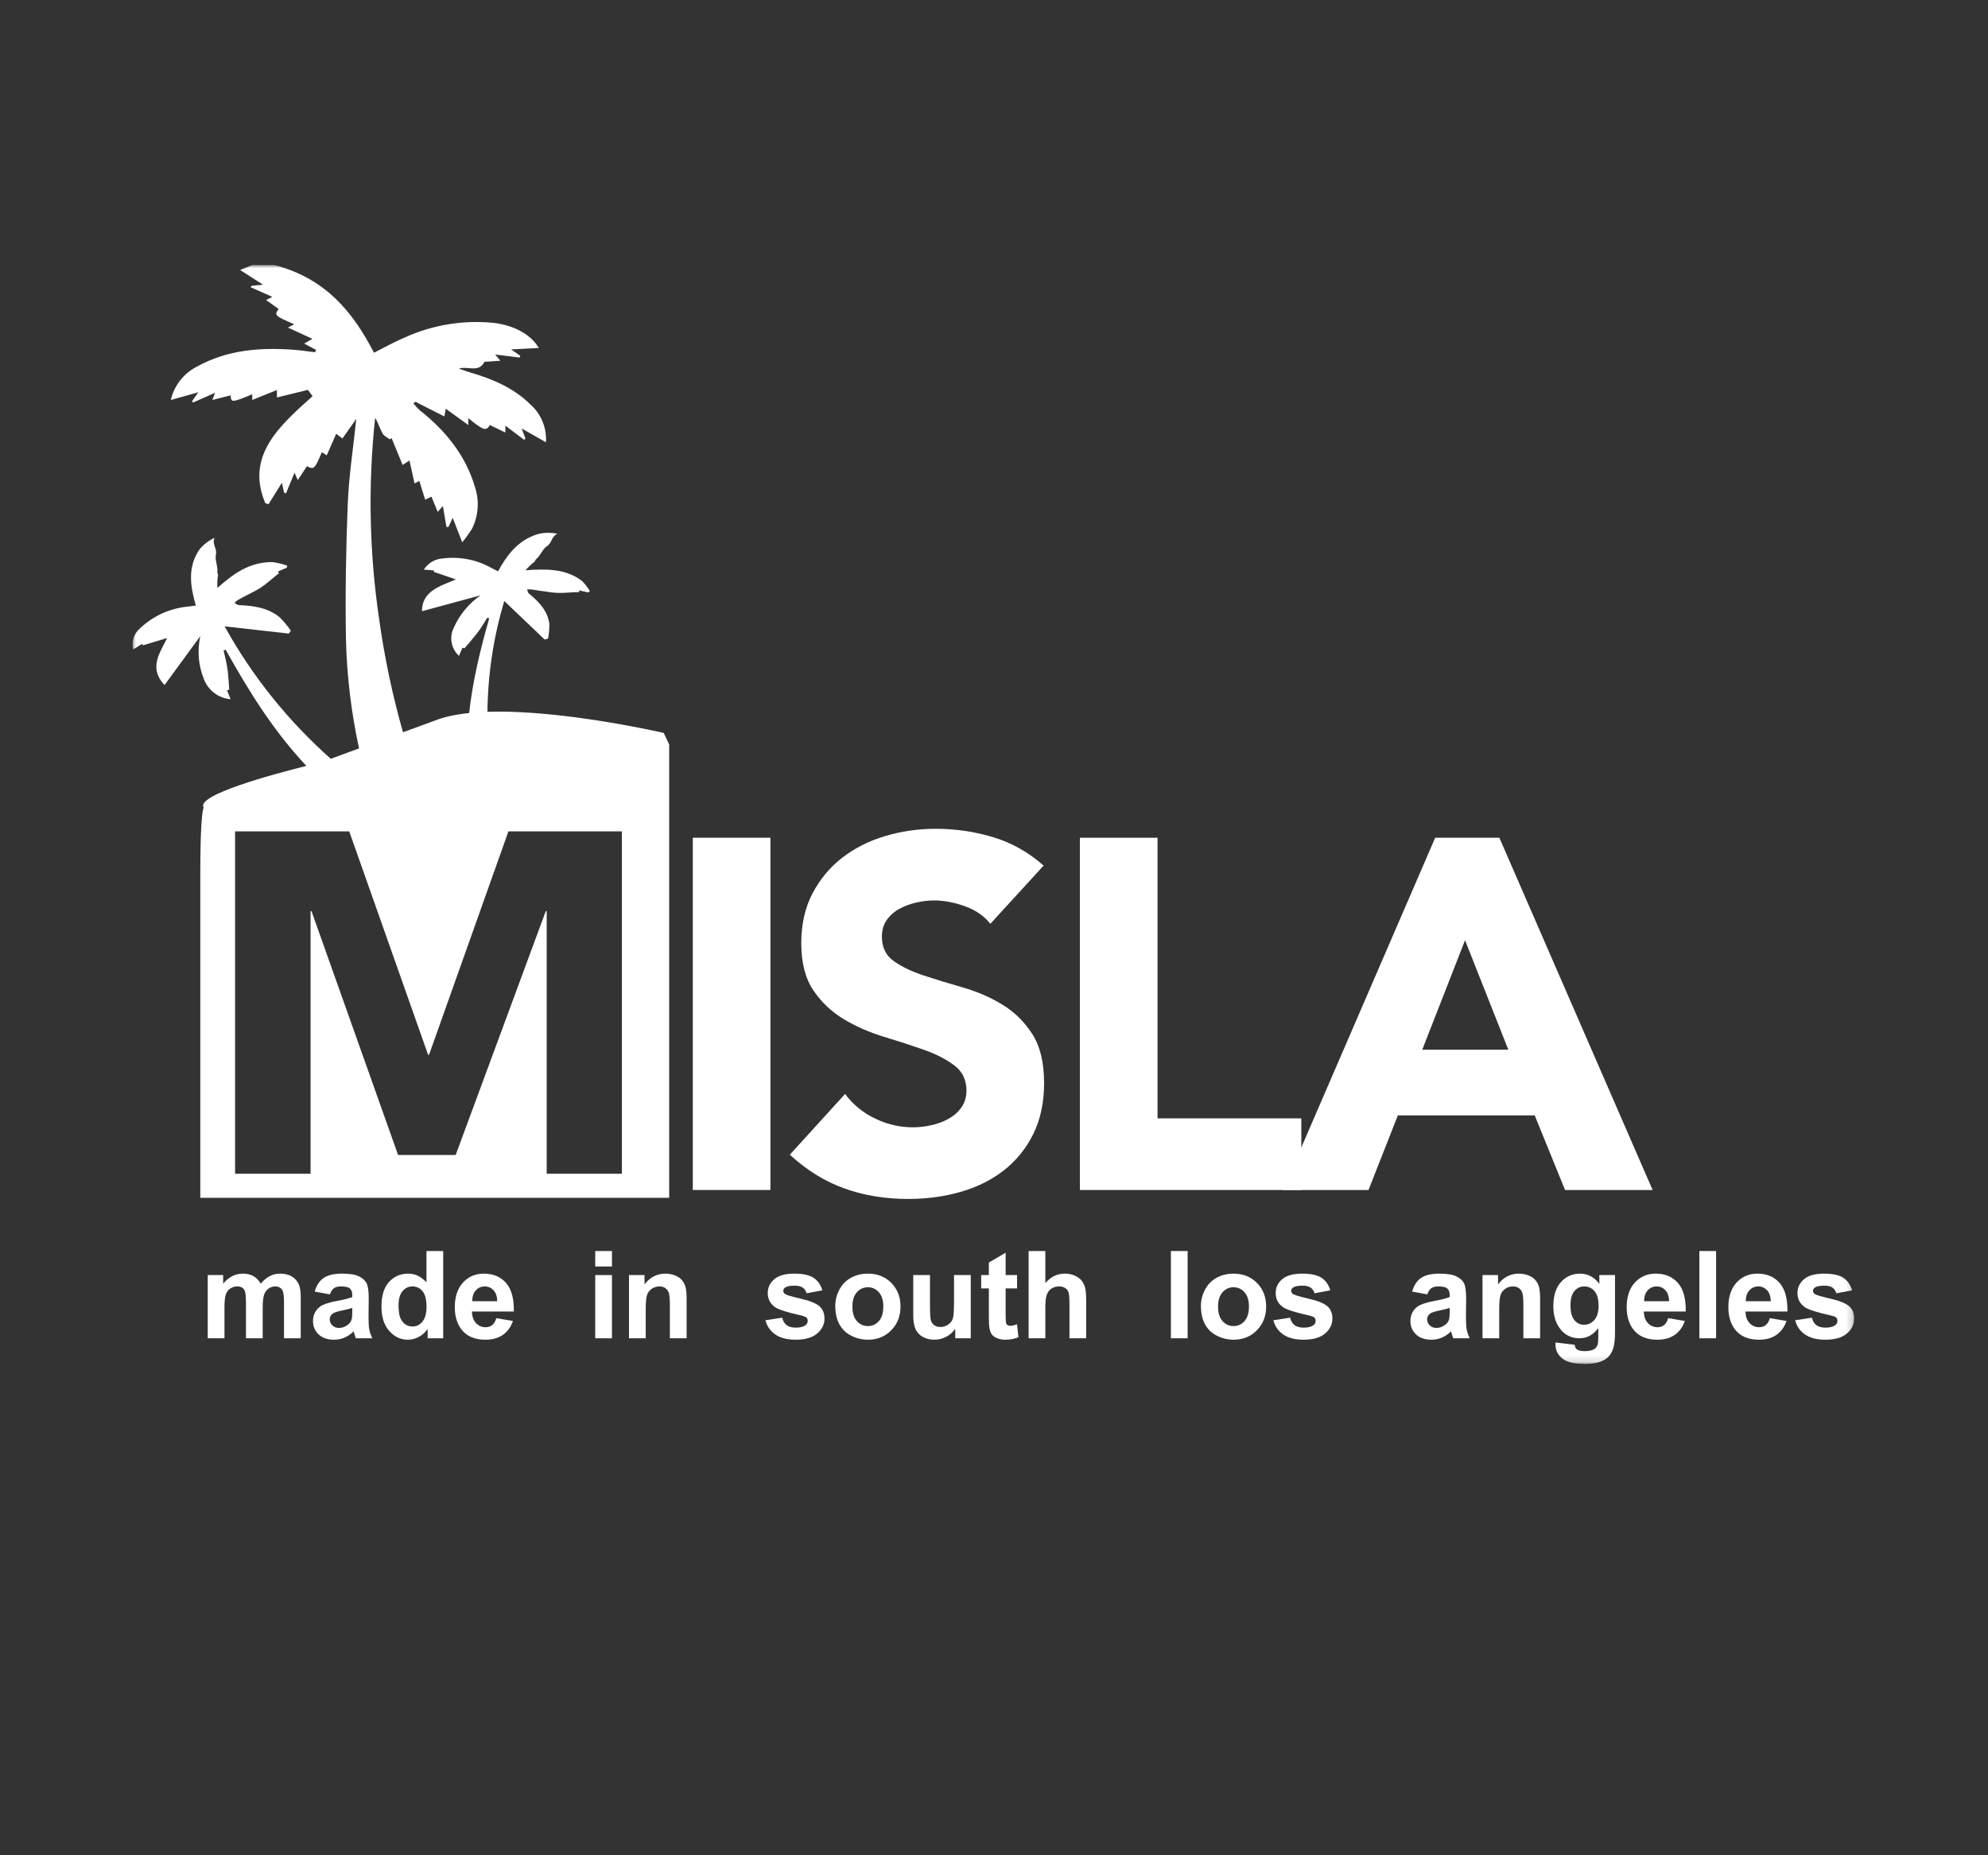 <?xml version="1.0" encoding="UTF-8"?>
<svg width="300px" height="280px" viewBox="0 0 300 280" version="1.1" xmlns="http://www.w3.org/2000/svg" xmlns:xlink="http://www.w3.org/1999/xlink">
    <rect x="0" y="0" width="300" height="280" fill="#333333" stroke="none"/>
    <title>dream-event-2021-highlight-misla-logo</title>
    <defs>
        <polygon id="path-1" points="0 165.848 259.81 165.848 259.81 0 0 0"></polygon>
    </defs>
    <g id="dream-event-2021-highlight-misla-logo" stroke="none" stroke-width="1" fill="none" fill-rule="evenodd">
        <g id="Group-30" transform="translate(20, 40)">
            <path d="M60.969,123.836 C61.471,123.836 61.877,124.243 61.877,124.744 C61.877,125.244 61.471,125.651 60.969,125.651 C60.468,125.651 60.062,125.244 60.062,124.744 C60.062,124.243 60.468,123.836 60.969,123.836" id="Fill-1" fill="#FFFFFF"></path>
            <mask id="mask-2" fill="white">
                <use xlink:href="#path-1"></use>
            </mask>
            <g id="Clip-4"></g>
            <polygon id="Fill-3" fill="#FFFFFF" mask="url(#mask-2)" points="84.548 139.596 96.261 139.596 96.261 86.433 84.548 86.433"></polygon>
            <path d="M129.45,99.425 C128.498,98.223 127.209,97.335 125.583,96.759 C123.955,96.184 122.417,95.896 120.965,95.896 C120.113,95.896 119.238,95.997 118.337,96.196 C117.436,96.397 116.584,96.71 115.785,97.134 C114.983,97.56 114.331,98.123 113.832,98.824 C113.331,99.525 113.082,100.376 113.082,101.376 C113.082,102.98 113.682,104.206 114.884,105.056 C116.084,105.908 117.598,106.633 119.426,107.234 C121.252,107.835 123.218,108.435 125.32,109.036 C127.422,109.637 129.387,110.488 131.214,111.588 C133.042,112.691 134.556,114.168 135.757,116.02 C136.958,117.872 137.559,120.35 137.559,123.453 C137.559,126.407 137.008,128.985 135.908,131.187 C134.806,133.39 133.317,135.216 131.439,136.668 C129.563,138.121 127.384,139.197 124.907,139.897 C122.429,140.598 119.813,140.948 117.061,140.948 C113.607,140.948 110.403,140.423 107.449,139.371 C104.495,138.32 101.743,136.619 99.19,134.266 L107.525,125.105 C108.726,126.707 110.24,127.947 112.067,128.822 C113.894,129.698 115.785,130.135 117.736,130.135 C118.686,130.135 119.652,130.023 120.627,129.798 C121.603,129.573 122.478,129.234 123.255,128.784 C124.031,128.333 124.657,127.758 125.133,127.058 C125.608,126.356 125.845,125.53 125.845,124.579 C125.845,122.977 125.233,121.714 124.006,120.788 C122.779,119.861 121.239,119.073 119.388,118.422 C117.536,117.772 115.533,117.121 113.381,116.47 C111.228,115.82 109.226,114.943 107.374,113.841 C105.522,112.741 103.983,111.289 102.756,109.487 C101.529,107.684 100.916,105.308 100.916,102.353 C100.916,99.5 101.48,96.997 102.606,94.844 C103.733,92.692 105.234,90.89 107.112,89.438 C108.989,87.986 111.153,86.898 113.607,86.171 C116.059,85.446 118.587,85.082 121.191,85.082 C124.193,85.082 127.097,85.509 129.901,86.359 C132.704,87.211 135.232,88.638 137.485,90.639 L129.45,99.425 Z" id="Fill-5" fill="#FFFFFF" mask="url(#mask-2)"></path>
            <polygon id="Fill-6" fill="#FFFFFF" mask="url(#mask-2)" points="142.965 86.434 154.68 86.434 154.68 128.784 176.38 128.784 176.38 139.597 142.965 139.597"></polygon>
            <path d="M201.082,101.902 L194.625,118.422 L207.614,118.422 L201.082,101.902 Z M196.576,86.434 L206.262,86.434 L229.39,139.597 L216.175,139.597 L211.594,128.333 L190.945,128.333 L186.516,139.597 L173.6,139.597 L196.576,86.434 Z" id="Fill-7" fill="#FFFFFF" mask="url(#mask-2)"></path>
            <path d="M73.846,137.147 L62.501,137.147 L62.501,97.514 L62.359,97.514 L48.763,134.311 L40.075,134.311 L27.008,97.514 L26.867,97.514 L26.867,137.147 L15.474,137.147 L15.474,85.469 L32.7,85.469 L44.603,119.194 L44.745,119.194 L56.724,85.469 L73.846,85.469 L73.846,137.147 Z M80.162,70.616 C80.162,70.616 64.827,67.054 53.559,67.423 C53.617,61.776 54.463,56.146 56.1,50.704 L62.189,56.519 L62.709,56.377 C62.847,55.639 62.91,54.888 62.898,54.136 C62.643,52.217 61.357,50.827 59.806,49.571 C59.646,49.437 59.627,49.163 59.542,48.965 C59.765,48.942 59.99,48.942 60.213,48.965 C61.224,49.107 62.236,49.286 63.257,49.409 C63.759,49.472 64.265,49.498 64.77,49.485 C65.621,49.466 66.453,49.362 67.398,49.362 L67.398,49.107 L68.769,49.409 L69.024,49.229 C68.694,48.657 68.287,48.133 67.814,47.669 C65.366,45.797 62.406,45.845 59.305,46.063 C59.732,45.581 60.2,45.138 60.704,44.739 C60.79,44.663 60.78,44.502 60.856,44.436 C61.574,43.841 61.905,42.838 62.52,42.442 C63.333,41.921 63.191,40.947 64.136,40.551 C63.223,40.362 62.28,40.362 61.366,40.551 C58.218,41.429 56.554,43.699 55.155,46.224 L54.067,45.665 C51.852,44.444 49.305,43.96 46.797,44.285 C45.637,44.359 44.582,44.985 43.96,45.969 L45.483,46.091 L45.483,46.317 L48.801,47.443 C46.438,48.464 43.677,49.163 43.677,52.245 L52.507,49.853 C50.753,51.08 49.364,52.76 48.489,54.714 C47.756,56.15 48.074,57.899 49.264,58.987 L49.794,57.749 L50.087,57.852 C50.787,57.048 51.363,56.358 51.978,55.592 C52.592,54.827 53.018,54.013 53.538,53.219 L53.822,53.334 C52.473,58.049 51.323,62.783 50.799,67.606 C49.032,67.791 47.424,68.101 46.078,68.583 L40.813,70.516 C39.228,64.923 38.017,59.226 37.219,53.456 C35.726,43.385 35.522,33.164 36.614,23.041 C37.068,23.826 37.314,24.658 37.73,25.413 C37.891,25.782 38.448,26.019 38.836,26.313 L39.091,26.114 C39.63,27.437 40.169,28.752 40.755,30.17 L41.786,29.499 C42.051,30.708 42.296,31.806 42.561,32.969 L43.28,32.58 L44.159,35.416 C44.613,35.199 44.84,35.085 45.104,34.954 L46.05,37.251 L46.835,36.372 L47.374,39.539 L47.667,39.539 C47.856,39.152 48.035,38.763 48.319,38.158 C48.811,39.426 49.217,40.475 49.756,41.845 C50.286,41.199 50.775,40.52 51.222,39.813 C52.21,37.845 52.369,35.565 51.666,33.479 C50.314,28.874 47.374,25.092 43.403,21.972 C43.034,21.634 42.692,21.269 42.382,20.876 L42.703,20.64 L47.052,22.851 C47.147,22.37 47.194,22.096 47.27,21.688 L50.673,24.147 L50.673,23.107 C52.98,24.997 53.349,25.092 53.926,24.147 L56.261,25.281 L56.261,24.242 L59.097,26.378 L59.296,26.179 L58.719,24.667 C60.052,25.432 61.12,26.037 62.387,26.747 C62.529,24.572 61.653,22.455 60.014,21.017 C57.537,18.55 54.304,17.179 50.815,16.168 C50.371,16.035 49.945,15.874 49.246,15.628 C50.654,15.203 52.243,16.318 53.112,14.597 L55.495,14.446 C55.211,14.068 55.022,13.842 54.72,13.501 L58.426,13.964 C58.492,13.869 58.492,13.775 58.492,13.681 L57.131,12.736 L61.31,12.517 C60.128,10.485 57.594,9.115 54.55,8.736 C49.939,8.261 45.286,9.021 41.067,10.939 C39.47,11.61 37.966,12.47 36.435,13.236 C33.296,7.138 29.145,2.005 21.411,-0 L18.064,-0 L16.23,0.747 L19.681,2.959 L17.951,3.139 C17.907,3.207 17.866,3.276 17.828,3.347 L21.099,4.803 L20.154,5.276 L22.045,6.627 C21.364,7.592 21.449,7.659 24.399,8.935 L23.454,9.435 L27.131,11.137 L25.902,11.856 L27.736,12.829 L27.51,13.16 C26.498,13.037 25.486,12.878 24.465,12.801 C19.275,12.395 14.283,12.801 9.726,15.325 C7.727,16.337 6.28,18.183 5.774,20.365 L9.934,19.202 C9.47,19.835 9.234,20.195 8.988,20.544 C9.044,20.611 9.095,20.68 9.139,20.753 L12.458,19.278 L12.042,20.365 L14.812,19.665 C14.85,20.79 14.992,20.781 18.064,19.504 L18.064,20.365 L21.79,18.862 L21.79,19.987 L26.46,18.843 C26.659,19.118 26.904,19.429 27.169,19.789 C22.196,24.251 17.024,28.76 20.022,35.918 L20.513,36.107 C21.128,35.123 21.742,34.131 22.546,32.854 C22.697,33.601 22.782,33.979 22.867,34.357 L23.16,34.452 C23.558,33.488 23.955,32.515 24.446,31.341 C24.635,31.787 24.758,32.051 24.938,32.458 L26.318,30.358 C27.377,30.925 27.519,30.765 28.568,28.241 L29.306,28.723 C29.788,27.654 30.232,26.614 30.734,25.47 L31.679,26.171 L33.768,23.211 C33.324,27.484 32.643,31.806 32.473,36.144 C32.208,42.934 32.086,49.74 32.208,56.538 C32.345,62.062 33.011,67.557 34.18,72.952 L29.913,74.518 C23.493,68.813 18.062,62.066 13.895,54.524 L23.576,55.622 L23.888,55.187 C23.406,54.483 22.863,53.825 22.262,53.219 C20.56,51.754 18.358,51.413 16.079,51.328 C15.843,51.319 15.616,51.111 15.379,50.997 C15.537,50.832 15.711,50.684 15.899,50.554 C16.845,50.006 17.79,49.579 18.736,49.06 C19.194,48.806 19.63,48.516 20.04,48.19 C20.731,47.651 21.383,47.083 22.111,46.488 L21.912,46.27 L23.283,45.675 C23.313,45.576 23.332,45.475 23.34,45.372 C22.62,45.107 21.871,44.927 21.109,44.833 C17.582,44.806 15.181,46.648 12.808,48.728 C12.769,48.066 12.801,47.4 12.902,46.743 C12.912,46.629 12.798,46.507 12.798,46.403 C12.912,45.477 12.392,44.436 12.581,43.727 C12.817,42.791 11.919,42.11 12.392,41.165 C11.521,41.565 10.748,42.152 10.132,42.885 C8.26,45.561 8.704,48.454 9.555,51.395 L8.175,51.565 C5.493,51.856 2.983,53.033 1.046,54.913 C0.171,55.684 -0.195,56.884 0.101,58.013 L1.453,57.181 C1.595,57.39 1.661,57.513 1.595,57.39 L5.225,56.292 C4.091,58.59 2.408,60.822 4.828,63.392 L10.227,56.008 C9.746,58.172 9.934,60.43 10.766,62.485 C11.409,64.195 12.982,65.38 14.803,65.529 C14.614,65.114 14.443,64.612 14.264,64.169 L14.595,64.083 C14.51,62.957 14.472,62.088 14.339,61.067 C14.207,60.045 13.942,59.1 13.734,58.155 L14.065,58.08 C17.513,64.25 21.222,70.254 26.229,75.592 C21.19,76.85 9.464,80.011 10.737,81.896 C10.737,81.896 10.227,82.387 10.227,91.615 L10.227,140.779 L80.984,140.779 L80.984,72.365 L80.162,70.616 Z" id="Fill-8" fill="#FFFFFF" mask="url(#mask-2)"></path>
            <path d="M11.349,152.435 L13.676,152.435 L13.676,153.738 C14.508,152.725 15.5,152.219 16.649,152.219 C17.26,152.219 17.791,152.344 18.24,152.597 C18.689,152.848 19.058,153.228 19.345,153.738 C19.764,153.228 20.216,152.848 20.702,152.597 C21.187,152.344 21.705,152.219 22.255,152.219 C22.956,152.219 23.549,152.361 24.034,152.646 C24.519,152.931 24.882,153.348 25.121,153.9 C25.295,154.306 25.382,154.965 25.382,155.876 L25.382,161.976 L22.857,161.976 L22.857,156.522 C22.857,155.576 22.77,154.965 22.596,154.69 C22.363,154.331 22.005,154.15 21.519,154.15 C21.165,154.15 20.833,154.259 20.522,154.474 C20.21,154.69 19.985,155.006 19.848,155.422 C19.71,155.839 19.642,156.496 19.642,157.394 L19.642,161.976 L17.117,161.976 L17.117,156.747 C17.117,155.819 17.072,155.22 16.982,154.95 C16.892,154.681 16.753,154.48 16.564,154.348 C16.375,154.217 16.119,154.15 15.797,154.15 C15.407,154.15 15.056,154.256 14.745,154.465 C14.433,154.675 14.21,154.977 14.076,155.372 C13.941,155.768 13.874,156.424 13.874,157.339 L13.874,161.976 L11.349,161.976 L11.349,152.435 Z" id="Fill-9" fill="#FFFFFF" mask="url(#mask-2)"></path>
            <path d="M33.162,157.394 C32.838,157.501 32.326,157.631 31.625,157.78 C30.925,157.929 30.466,158.077 30.251,158.22 C29.922,158.454 29.757,158.751 29.757,159.109 C29.757,159.463 29.888,159.769 30.152,160.026 C30.416,160.284 30.751,160.412 31.158,160.412 C31.613,160.412 32.048,160.263 32.461,159.963 C32.766,159.736 32.967,159.457 33.063,159.128 C33.129,158.912 33.162,158.502 33.162,157.897 L33.162,157.394 Z M29.784,155.345 L27.493,154.932 C27.751,154.01 28.194,153.327 28.823,152.883 C29.452,152.441 30.386,152.219 31.625,152.219 C32.751,152.219 33.59,152.353 34.141,152.619 C34.692,152.885 35.08,153.224 35.304,153.634 C35.529,154.044 35.642,154.798 35.642,155.894 L35.614,158.84 C35.614,159.678 35.655,160.297 35.735,160.695 C35.816,161.094 35.968,161.52 36.189,161.976 L33.692,161.976 C33.626,161.808 33.545,161.559 33.449,161.23 C33.407,161.08 33.377,160.981 33.359,160.933 C32.928,161.353 32.467,161.668 31.976,161.877 C31.485,162.086 30.961,162.191 30.404,162.191 C29.421,162.191 28.648,161.925 28.082,161.392 C27.515,160.858 27.233,160.185 27.233,159.37 C27.233,158.832 27.361,158.351 27.618,157.928 C27.877,157.506 28.237,157.182 28.701,156.958 C29.165,156.734 29.835,156.538 30.709,156.369 C31.889,156.149 32.707,155.942 33.162,155.75 L33.162,155.499 C33.162,155.013 33.043,154.667 32.802,154.46 C32.563,154.254 32.11,154.15 31.446,154.15 C30.997,154.15 30.646,154.239 30.394,154.416 C30.144,154.593 29.94,154.902 29.784,155.345 L29.784,155.345 Z" id="Fill-10" fill="#FFFFFF" mask="url(#mask-2)"></path>
            <path d="M40.142,156.999 C40.142,158.016 40.282,158.753 40.564,159.208 C40.971,159.867 41.541,160.196 42.271,160.196 C42.852,160.196 43.346,159.95 43.754,159.456 C44.16,158.962 44.365,158.223 44.365,157.241 C44.365,156.145 44.167,155.357 43.771,154.874 C43.376,154.391 42.87,154.15 42.253,154.15 C41.654,154.15 41.153,154.389 40.748,154.865 C40.345,155.341 40.142,156.053 40.142,156.999 L40.142,156.999 Z M46.88,161.976 L44.535,161.976 L44.535,160.574 C44.145,161.118 43.687,161.525 43.156,161.791 C42.626,162.058 42.092,162.191 41.553,162.191 C40.457,162.191 39.517,161.749 38.736,160.866 C37.954,159.983 37.564,158.751 37.564,157.169 C37.564,155.552 37.944,154.323 38.704,153.481 C39.465,152.64 40.427,152.219 41.589,152.219 C42.654,152.219 43.577,152.662 44.355,153.549 L44.355,148.806 L46.88,148.806 L46.88,161.976 Z" id="Fill-11" fill="#FFFFFF" mask="url(#mask-2)"></path>
            <path d="M55.037,156.388 C55.019,155.658 54.83,155.102 54.47,154.721 C54.111,154.341 53.674,154.151 53.159,154.151 C52.608,154.151 52.153,154.352 51.794,154.753 C51.434,155.154 51.258,155.698 51.263,156.388 L55.037,156.388 Z M54.893,158.939 L57.408,159.362 C57.086,160.284 56.574,160.985 55.876,161.468 C55.179,161.95 54.306,162.192 53.258,162.192 C51.599,162.192 50.371,161.649 49.575,160.565 C48.946,159.697 48.631,158.601 48.631,157.276 C48.631,155.697 49.045,154.458 49.871,153.563 C50.698,152.666 51.743,152.219 53.007,152.219 C54.426,152.219 55.545,152.688 56.366,153.625 C57.187,154.562 57.579,155.998 57.543,157.934 L51.218,157.934 C51.236,158.681 51.44,159.264 51.83,159.68 C52.219,160.097 52.704,160.305 53.285,160.305 C53.68,160.305 54.013,160.196 54.282,159.981 C54.552,159.765 54.755,159.418 54.893,158.939 L54.893,158.939 Z" id="Fill-12" fill="#FFFFFF" mask="url(#mask-2)"></path>
            <path d="M69.824,161.975 L72.348,161.975 L72.348,152.435 L69.824,152.435 L69.824,161.975 Z M69.824,151.142 L72.348,151.142 L72.348,148.806 L69.824,148.806 L69.824,151.142 Z" id="Fill-13" fill="#FFFFFF" mask="url(#mask-2)"></path>
            <path d="M83.614,161.976 L81.089,161.976 L81.089,157.106 C81.089,156.077 81.035,155.41 80.928,155.107 C80.82,154.805 80.644,154.57 80.402,154.402 C80.16,154.234 79.868,154.151 79.527,154.151 C79.089,154.151 78.696,154.271 78.349,154.51 C78.002,154.749 77.764,155.067 77.635,155.462 C77.506,155.858 77.442,156.588 77.442,157.655 L77.442,161.976 L74.917,161.976 L74.917,152.435 L77.262,152.435 L77.262,153.837 C78.095,152.758 79.143,152.219 80.407,152.219 C80.964,152.219 81.472,152.32 81.934,152.52 C82.395,152.721 82.744,152.977 82.98,153.289 C83.217,153.6 83.381,153.953 83.475,154.349 C83.567,154.744 83.614,155.309 83.614,156.047 L83.614,161.976 Z" id="Fill-14" fill="#FFFFFF" mask="url(#mask-2)"></path>
            <path d="M95.508,159.254 L98.042,158.867 C98.149,159.358 98.368,159.731 98.697,159.985 C99.027,160.241 99.488,160.367 100.08,160.367 C100.734,160.367 101.224,160.248 101.554,160.008 C101.776,159.841 101.887,159.616 101.887,159.334 C101.887,159.143 101.827,158.984 101.707,158.858 C101.581,158.738 101.299,158.628 100.862,158.526 C98.826,158.077 97.535,157.666 96.991,157.296 C96.236,156.78 95.859,156.065 95.859,155.148 C95.859,154.321 96.185,153.627 96.837,153.064 C97.491,152.5 98.502,152.22 99.874,152.22 C101.18,152.22 102.15,152.432 102.785,152.857 C103.42,153.283 103.857,153.912 104.097,154.743 L101.716,155.184 C101.614,154.813 101.421,154.528 101.136,154.331 C100.852,154.133 100.446,154.034 99.92,154.034 C99.254,154.034 98.778,154.126 98.491,154.312 C98.299,154.444 98.204,154.615 98.204,154.824 C98.204,155.005 98.287,155.157 98.455,155.283 C98.682,155.451 99.469,155.687 100.813,155.993 C102.157,156.298 103.096,156.673 103.63,157.115 C104.156,157.565 104.42,158.19 104.42,158.994 C104.42,159.867 104.055,160.619 103.324,161.248 C102.593,161.876 101.513,162.191 100.08,162.191 C98.781,162.191 97.753,161.927 96.995,161.401 C96.237,160.874 95.742,160.158 95.508,159.254" id="Fill-15" fill="#FFFFFF" mask="url(#mask-2)"></path>
            <path d="M108.633,157.205 C108.633,158.151 108.858,158.876 109.307,159.379 C109.756,159.882 110.31,160.134 110.969,160.134 C111.627,160.134 112.181,159.882 112.627,159.379 C113.072,158.876 113.296,158.146 113.296,157.187 C113.296,156.253 113.072,155.534 112.627,155.031 C112.181,154.528 111.627,154.276 110.969,154.276 C110.31,154.276 109.756,154.528 109.307,155.031 C108.858,155.534 108.633,156.259 108.633,157.205 M106.046,157.07 C106.046,156.232 106.253,155.42 106.666,154.636 C107.079,153.851 107.665,153.252 108.422,152.84 C109.18,152.426 110.026,152.22 110.96,152.22 C112.404,152.22 113.586,152.688 114.508,153.625 C115.431,154.562 115.892,155.747 115.892,157.178 C115.892,158.622 115.426,159.818 114.495,160.767 C113.564,161.717 112.391,162.191 110.978,162.191 C110.103,162.191 109.269,161.993 108.476,161.597 C107.682,161.203 107.079,160.624 106.666,159.861 C106.253,159.097 106.046,158.166 106.046,157.07" id="Fill-16" fill="#FFFFFF" mask="url(#mask-2)"></path>
            <path d="M124.148,161.976 L124.148,160.547 C123.801,161.056 123.343,161.457 122.778,161.751 C122.212,162.044 121.614,162.192 120.985,162.192 C120.345,162.192 119.769,162.05 119.261,161.769 C118.751,161.487 118.382,161.092 118.156,160.583 C117.928,160.074 117.814,159.37 117.814,158.472 L117.814,152.435 L120.339,152.435 L120.339,156.819 C120.339,158.161 120.385,158.982 120.478,159.285 C120.571,159.587 120.74,159.827 120.985,160.003 C121.231,160.181 121.542,160.268 121.92,160.268 C122.351,160.268 122.737,160.15 123.079,159.914 C123.42,159.677 123.654,159.384 123.779,159.033 C123.905,158.683 123.968,157.825 123.968,156.46 L123.968,152.435 L126.492,152.435 L126.492,161.976 L124.148,161.976 Z" id="Fill-17" fill="#FFFFFF" mask="url(#mask-2)"></path>
            <path d="M133.482,152.435 L133.482,154.447 L131.757,154.447 L131.757,158.292 C131.757,159.071 131.773,159.524 131.807,159.654 C131.84,159.782 131.915,159.888 132.031,159.972 C132.148,160.056 132.29,160.097 132.457,160.097 C132.691,160.097 133.029,160.018 133.473,159.856 L133.688,161.814 C133.102,162.066 132.438,162.191 131.693,162.191 C131.239,162.191 130.828,162.115 130.463,161.962 C130.099,161.809 129.83,161.612 129.659,161.369 C129.489,161.127 129.37,160.799 129.304,160.385 C129.25,160.092 129.224,159.5 129.224,158.606 L129.224,154.447 L128.065,154.447 L128.065,152.435 L129.224,152.435 L129.224,150.54 L131.757,149.067 L131.757,152.435 L133.482,152.435 Z" id="Fill-18" fill="#FFFFFF" mask="url(#mask-2)"></path>
            <path d="M137.749,148.806 L137.749,153.647 C138.564,152.695 139.538,152.219 140.669,152.219 C141.25,152.219 141.775,152.327 142.241,152.543 C142.708,152.759 143.059,153.034 143.297,153.369 C143.533,153.705 143.695,154.076 143.782,154.483 C143.869,154.891 143.912,155.522 143.912,156.379 L143.912,161.976 L141.388,161.976 L141.388,156.936 C141.388,155.935 141.34,155.301 141.243,155.031 C141.149,154.762 140.979,154.547 140.736,154.389 C140.494,154.23 140.19,154.15 139.824,154.15 C139.405,154.15 139.031,154.253 138.702,154.457 C138.372,154.66 138.131,154.967 137.979,155.377 C137.825,155.788 137.749,156.393 137.749,157.197 L137.749,161.976 L135.224,161.976 L135.224,148.806 L137.749,148.806 Z" id="Fill-19" fill="#FFFFFF" mask="url(#mask-2)"></path>
            <polygon id="Fill-20" fill="#FFFFFF" mask="url(#mask-2)" points="156.696 161.976 159.22 161.976 159.22 148.806 156.696 148.806"></polygon>
            <path d="M163.811,157.205 C163.811,158.151 164.035,158.876 164.485,159.379 C164.933,159.882 165.487,160.134 166.147,160.134 C166.805,160.134 167.358,159.882 167.804,159.379 C168.25,158.876 168.474,158.146 168.474,157.187 C168.474,156.253 168.25,155.534 167.804,155.031 C167.358,154.528 166.805,154.276 166.147,154.276 C165.487,154.276 164.933,154.528 164.485,155.031 C164.035,155.534 163.811,156.259 163.811,157.205 M161.224,157.07 C161.224,156.232 161.429,155.42 161.843,154.636 C162.256,153.851 162.843,153.252 163.599,152.84 C164.357,152.426 165.203,152.22 166.137,152.22 C167.58,152.22 168.763,152.688 169.686,153.625 C170.608,154.562 171.07,155.747 171.07,157.178 C171.07,158.622 170.604,159.818 169.673,160.767 C168.741,161.717 167.569,162.191 166.154,162.191 C165.281,162.191 164.447,161.993 163.654,161.597 C162.86,161.203 162.256,160.624 161.843,159.861 C161.429,159.097 161.224,158.166 161.224,157.07" id="Fill-21" fill="#FFFFFF" mask="url(#mask-2)"></path>
            <path d="M172.156,159.254 L174.69,158.867 C174.798,159.358 175.016,159.731 175.345,159.985 C175.675,160.241 176.137,160.367 176.73,160.367 C177.382,160.367 177.874,160.248 178.204,160.008 C178.424,159.841 178.535,159.616 178.535,159.334 C178.535,159.143 178.476,158.984 178.356,158.858 C178.23,158.738 177.948,158.628 177.511,158.526 C175.475,158.077 174.184,157.666 173.639,157.296 C172.884,156.78 172.507,156.065 172.507,155.148 C172.507,154.321 172.833,153.627 173.486,153.064 C174.139,152.5 175.152,152.22 176.523,152.22 C177.828,152.22 178.798,152.432 179.434,152.857 C180.068,153.283 180.506,153.912 180.745,154.743 L178.364,155.184 C178.262,154.813 178.069,154.528 177.785,154.331 C177.5,154.133 177.095,154.034 176.568,154.034 C175.903,154.034 175.427,154.126 175.139,154.312 C174.947,154.444 174.852,154.615 174.852,154.824 C174.852,155.005 174.935,155.157 175.103,155.283 C175.33,155.451 176.117,155.687 177.461,155.993 C178.806,156.298 179.745,156.673 180.278,157.115 C180.804,157.565 181.068,158.19 181.068,158.994 C181.068,159.867 180.703,160.619 179.972,161.248 C179.242,161.876 178.161,162.191 176.73,162.191 C175.43,162.191 174.401,161.927 173.644,161.401 C172.885,160.874 172.39,160.158 172.156,159.254" id="Fill-22" fill="#FFFFFF" mask="url(#mask-2)"></path>
            <path d="M198.766,157.394 C198.442,157.501 197.93,157.631 197.23,157.78 C196.53,157.929 196.07,158.077 195.856,158.22 C195.526,158.454 195.361,158.751 195.361,159.109 C195.361,159.463 195.493,159.769 195.756,160.026 C196.02,160.284 196.355,160.412 196.763,160.412 C197.217,160.412 197.652,160.263 198.065,159.963 C198.371,159.736 198.571,159.457 198.667,159.128 C198.734,158.912 198.766,158.502 198.766,157.897 L198.766,157.394 Z M195.389,155.345 L193.098,154.932 C193.355,154.01 193.798,153.327 194.427,152.883 C195.056,152.441 195.99,152.219 197.23,152.219 C198.355,152.219 199.194,152.353 199.745,152.619 C200.296,152.885 200.684,153.224 200.909,153.634 C201.133,154.044 201.246,154.798 201.246,155.894 L201.219,158.84 C201.219,159.678 201.259,160.297 201.34,160.695 C201.422,161.094 201.572,161.52 201.793,161.976 L199.296,161.976 C199.23,161.808 199.149,161.559 199.054,161.23 C199.012,161.08 198.982,160.981 198.963,160.933 C198.532,161.353 198.072,161.668 197.58,161.877 C197.089,162.086 196.565,162.191 196.008,162.191 C195.026,162.191 194.252,161.925 193.686,161.392 C193.119,160.858 192.837,160.185 192.837,159.37 C192.837,158.832 192.965,158.351 193.223,157.928 C193.481,157.506 193.842,157.182 194.305,156.958 C194.769,156.734 195.439,156.538 196.313,156.369 C197.493,156.149 198.311,155.942 198.766,155.75 L198.766,155.499 C198.766,155.013 198.647,154.667 198.406,154.46 C198.167,154.254 197.715,154.15 197.051,154.15 C196.601,154.15 196.251,154.239 195.998,154.416 C195.748,154.593 195.544,154.902 195.389,155.345 L195.389,155.345 Z" id="Fill-23" fill="#FFFFFF" mask="url(#mask-2)"></path>
            <path d="M212.412,161.976 L209.888,161.976 L209.888,157.106 C209.888,156.077 209.834,155.41 209.726,155.107 C209.618,154.805 209.442,154.57 209.201,154.402 C208.958,154.234 208.666,154.151 208.325,154.151 C207.888,154.151 207.496,154.271 207.148,154.51 C206.8,154.749 206.563,155.067 206.434,155.462 C206.304,155.858 206.241,156.588 206.241,157.655 L206.241,161.976 L203.717,161.976 L203.717,152.435 L206.06,152.435 L206.06,153.837 C206.893,152.758 207.941,152.219 209.205,152.219 C209.762,152.219 210.271,152.32 210.733,152.52 C211.193,152.721 211.542,152.977 211.779,153.289 C212.015,153.6 212.18,153.953 212.273,154.349 C212.366,154.744 212.412,155.309 212.412,156.047 L212.412,161.976 Z" id="Fill-24" fill="#FFFFFF" mask="url(#mask-2)"></path>
            <path d="M216.994,157.007 C216.994,158.02 217.19,158.76 217.582,159.231 C217.975,159.702 218.459,159.936 219.034,159.936 C219.651,159.936 220.171,159.695 220.598,159.213 C221.022,158.731 221.234,158.016 221.234,157.07 C221.234,156.082 221.031,155.349 220.624,154.87 C220.217,154.39 219.701,154.151 219.078,154.151 C218.473,154.151 217.975,154.386 217.582,154.856 C217.19,155.326 216.994,156.043 216.994,157.007 M214.739,162.604 L217.623,162.955 C217.671,163.291 217.782,163.521 217.956,163.646 C218.195,163.826 218.572,163.917 219.088,163.917 C219.746,163.917 220.241,163.817 220.569,163.62 C220.791,163.487 220.959,163.276 221.072,162.982 C221.151,162.773 221.189,162.385 221.189,161.823 L221.189,160.43 C220.435,161.46 219.483,161.976 218.333,161.976 C217.051,161.976 216.036,161.434 215.287,160.349 C214.7,159.493 214.408,158.427 214.408,157.151 C214.408,155.552 214.791,154.331 215.561,153.485 C216.331,152.642 217.288,152.22 218.432,152.22 C219.611,152.22 220.584,152.737 221.351,153.774 L221.351,152.435 L223.714,152.435 L223.714,160.996 C223.714,162.122 223.621,162.964 223.435,163.521 C223.25,164.078 222.99,164.514 222.654,164.832 C222.318,165.15 221.871,165.398 221.31,165.578 C220.751,165.757 220.043,165.848 219.186,165.848 C217.569,165.848 216.422,165.571 215.745,165.017 C215.069,164.463 214.73,163.761 214.73,162.91 C214.73,162.826 214.733,162.724 214.739,162.604" id="Fill-25" fill="#FFFFFF" mask="url(#mask-2)"></path>
            <path d="M231.88,156.388 C231.862,155.658 231.673,155.102 231.313,154.721 C230.954,154.341 230.517,154.151 230.003,154.151 C229.452,154.151 228.996,154.352 228.637,154.753 C228.277,155.154 228.101,155.698 228.107,156.388 L231.88,156.388 Z M231.737,158.939 L234.252,159.362 C233.929,160.284 233.418,160.985 232.72,161.468 C232.022,161.95 231.15,162.192 230.101,162.192 C228.442,162.192 227.214,161.649 226.418,160.565 C225.789,159.697 225.475,158.601 225.475,157.276 C225.475,155.697 225.887,154.458 226.714,153.563 C227.541,152.666 228.586,152.219 229.85,152.219 C231.269,152.219 232.388,152.688 233.209,153.625 C234.03,154.562 234.422,155.998 234.386,157.934 L228.062,157.934 C228.079,158.681 228.283,159.264 228.673,159.68 C229.062,160.097 229.547,160.305 230.128,160.305 C230.523,160.305 230.856,160.196 231.125,159.981 C231.395,159.765 231.598,159.418 231.737,158.939 L231.737,158.939 Z" id="Fill-26" fill="#FFFFFF" mask="url(#mask-2)"></path>
            <polygon id="Fill-27" fill="#FFFFFF" mask="url(#mask-2)" points="236.444 161.976 238.968 161.976 238.968 148.806 236.444 148.806"></polygon>
            <path d="M247.224,156.388 C247.206,155.658 247.017,155.102 246.658,154.721 C246.298,154.341 245.862,154.151 245.347,154.151 C244.796,154.151 244.34,154.352 243.981,154.753 C243.621,155.154 243.445,155.698 243.452,156.388 L247.224,156.388 Z M247.081,158.939 L249.596,159.362 C249.273,160.284 248.762,160.985 248.064,161.468 C247.366,161.95 246.494,162.192 245.446,162.192 C243.786,162.192 242.558,161.649 241.762,160.565 C241.133,159.697 240.819,158.601 240.819,157.276 C240.819,155.697 241.232,154.458 242.058,153.563 C242.885,152.666 243.93,152.219 245.194,152.219 C246.613,152.219 247.733,152.688 248.553,153.625 C249.374,154.562 249.766,155.998 249.73,157.934 L243.406,157.934 C243.423,158.681 243.627,159.264 244.017,159.68 C244.407,160.097 244.892,160.305 245.472,160.305 C245.867,160.305 246.2,160.196 246.47,159.981 C246.739,159.765 246.942,159.418 247.081,158.939 L247.081,158.939 Z" id="Fill-28" fill="#FFFFFF" mask="url(#mask-2)"></path>
            <path d="M250.899,159.254 L253.432,158.867 C253.539,159.358 253.758,159.731 254.088,159.985 C254.418,160.241 254.878,160.367 255.471,160.367 C256.123,160.367 256.615,160.248 256.945,160.008 C257.166,159.841 257.277,159.616 257.277,159.334 C257.277,159.143 257.217,158.984 257.097,158.858 C256.971,158.738 256.69,158.628 256.253,158.526 C254.216,158.077 252.926,157.666 252.38,157.296 C251.627,156.78 251.248,156.065 251.248,155.148 C251.248,154.321 251.576,153.627 252.228,153.064 C252.881,152.5 253.893,152.22 255.265,152.22 C256.57,152.22 257.54,152.432 258.175,152.857 C258.81,153.283 259.247,153.912 259.487,154.743 L257.106,155.184 C257.004,154.813 256.812,154.528 256.527,154.331 C256.241,154.133 255.837,154.034 255.309,154.034 C254.645,154.034 254.169,154.126 253.881,154.312 C253.689,154.444 253.594,154.615 253.594,154.824 C253.594,155.005 253.677,155.157 253.845,155.283 C254.073,155.451 254.858,155.687 256.203,155.993 C257.548,156.298 258.486,156.673 259.02,157.115 C259.546,157.565 259.811,158.19 259.811,158.994 C259.811,159.867 259.445,160.619 258.715,161.248 C257.983,161.876 256.903,162.191 255.471,162.191 C254.172,162.191 253.143,161.927 252.385,161.401 C251.628,160.874 251.132,160.158 250.899,159.254" id="Fill-29" fill="#FFFFFF" mask="url(#mask-2)"></path>
        </g>
    </g>
</svg>